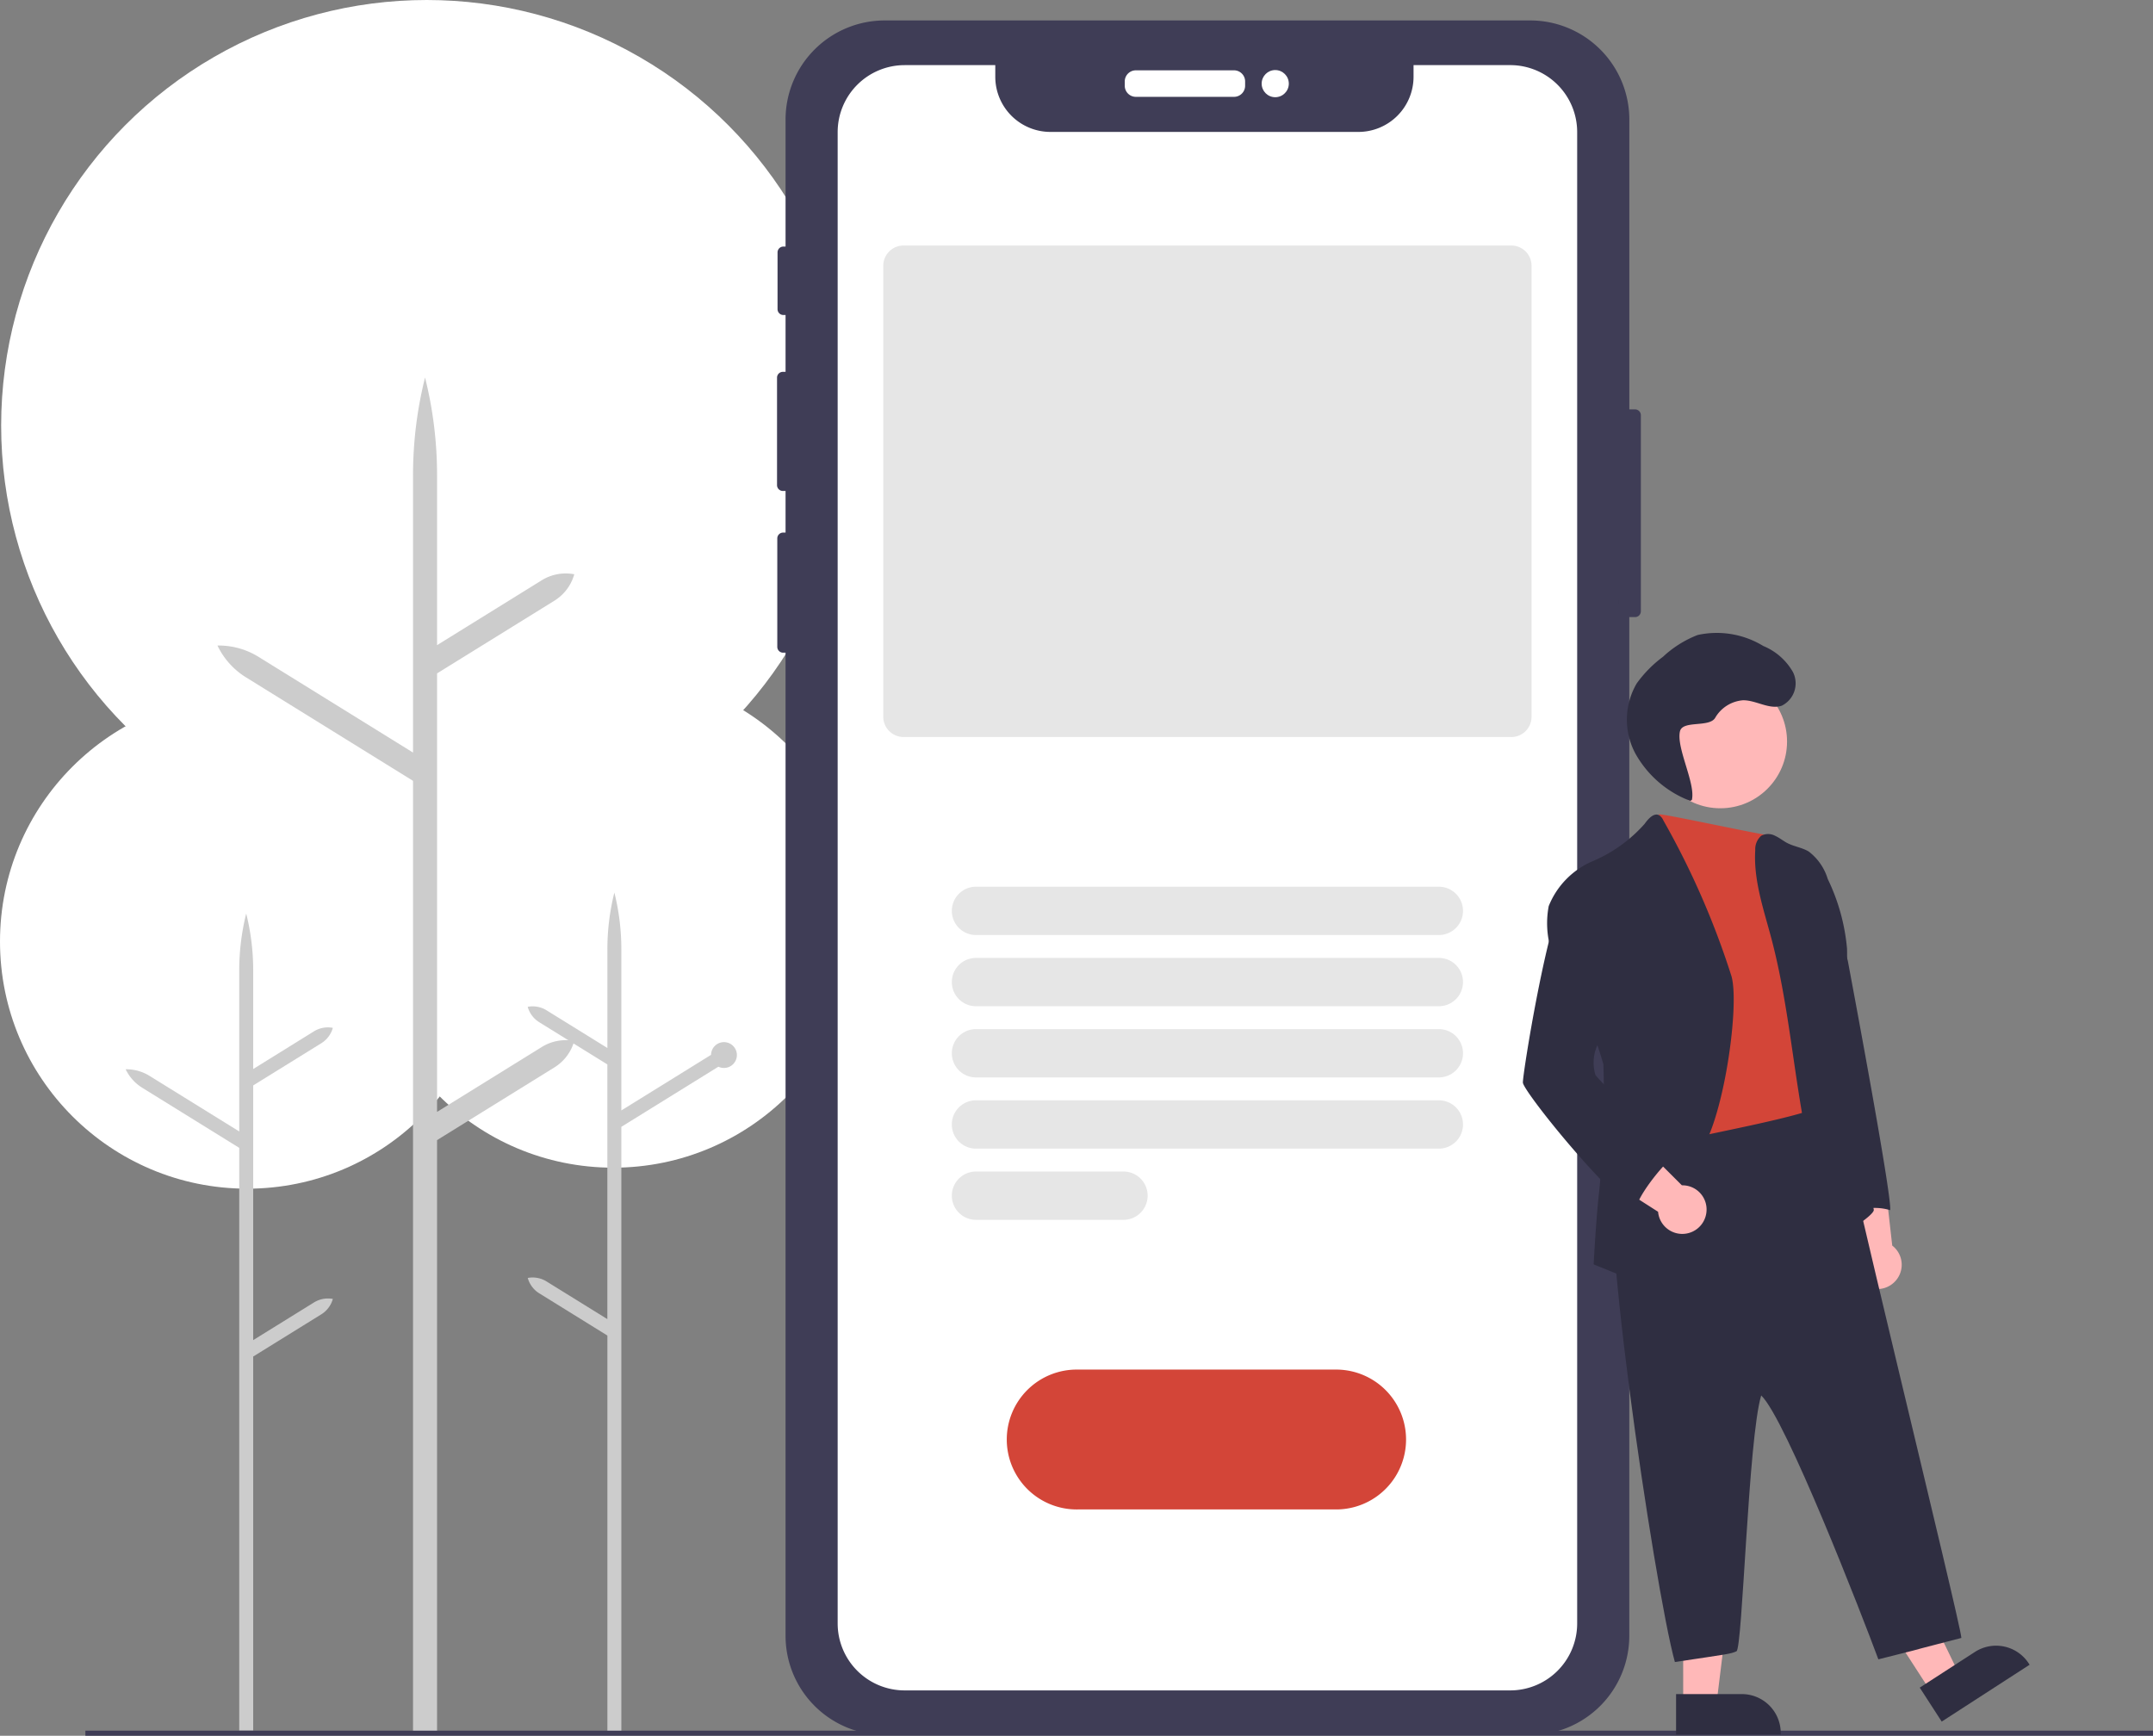 <?xml version="1.0" encoding="utf-8"?>
<svg id="undraw_mobile_life_re_jtih" xmlns="http://www.w3.org/2000/svg" width="150" height="120.943" viewBox="0 0 150 120.943">
  <rect x="0" y="0" width="150" height="120.943" fill="#808080" stroke="none"/>
  <circle id="Ellipse_4" data-name="Ellipse 4" cx="17.222" cy="17.222" r="17.222" transform="translate(25.509 46.917)" fill="#fff"/>
  <path id="Tracé_5793" data-name="Tracé 5793" d="M385.506,486.822l4.236,2.625V471.7l-4.749-2.943a1.842,1.842,0,0,1-.8-1.07h0a1.842,1.842,0,0,1,1.316.244l4.236,2.625v-6.881a16.282,16.282,0,0,1,.486-3.949,16.281,16.281,0,0,1,.486,3.949v11.231l6.25-3.873a.9.9,0,1,1,.512.826l-6.762,4.19v42.321h-.972V490.591l-4.749-2.943a1.842,1.842,0,0,1-.8-1.07h0A1.842,1.842,0,0,1,385.506,486.822Z" transform="translate(-347.428 -397.534)" fill="#ccc"/>
  <circle id="Ellipse_5" data-name="Ellipse 5" cx="17.222" cy="17.222" r="17.222" transform="translate(0 48.38)" fill="#fff"/>
  <path id="Tracé_5794" data-name="Tracé 5794" d="M239.236,495.075,235,497.7V479.955l4.749-2.943a1.842,1.842,0,0,0,.8-1.07h0a1.842,1.842,0,0,0-1.316.243L235,478.811V471.93a16.282,16.282,0,0,0-.486-3.949,16.28,16.28,0,0,0-.486,3.949v11.231l-6.25-3.873a3.063,3.063,0,0,0-1.663-.459,3.063,3.063,0,0,0,1.151,1.285l6.762,4.19v40.6H235V498.844l4.749-2.943a1.842,1.842,0,0,0,.8-1.07h0A1.842,1.842,0,0,0,239.236,495.075Z" transform="translate(-217.36 -404.324)" fill="#ccc"/>
  <circle id="Ellipse_6" data-name="Ellipse 6" cx="29.653" cy="29.653" r="29.653" transform="translate(0.08 0)" fill="#fff"/>
  <path id="Tracé_5795" data-name="Tracé 5795" d="M284.816,303.817l-7.294,4.52V277.784l8.176-5.066a3.172,3.172,0,0,0,1.384-1.842h0a3.171,3.171,0,0,0-2.266.419l-7.294,4.52V263.967a28.032,28.032,0,0,0-.837-6.8,28.03,28.03,0,0,0-.837,6.8V283.3l-10.761-6.668a5.273,5.273,0,0,0-2.864-.79,5.273,5.273,0,0,0,1.982,2.213l11.643,7.215v66.233h1.674v-41.2l8.176-5.066a3.171,3.171,0,0,0,1.384-1.842h0A3.172,3.172,0,0,0,284.816,303.817Z" transform="translate(-247.072 -230.863)" fill="#ccc"/>
  <rect id="Rectangle_883" data-name="Rectangle 883" width="144.051" height="0.354" transform="translate(5.949 120.588)" fill="#3f3d56"/>
  <path id="Tracé_5796" data-name="Tracé 5796" d="M542.025,143.853h-.4V123.661a6.908,6.908,0,0,0-6.908-6.908H489.747a6.908,6.908,0,0,0-6.908,6.908v8.847h-.152a.406.406,0,0,0-.406.406v3.957a.406.406,0,0,0,.406.406h.152v3.96h-.188a.406.406,0,0,0-.406.406v7.488a.406.406,0,0,0,.406.406h.188v2.9h-.17a.406.406,0,0,0-.406.406V160.4a.406.406,0,0,0,.406.406h.17v68.5a6.908,6.908,0,0,0,6.908,6.908h44.967a6.908,6.908,0,0,0,6.908-6.908v-70.98h.4a.406.406,0,0,0,.406-.406v-13.67A.406.406,0,0,0,542.025,143.853Z" transform="translate(-428.109 -115.328)" fill="#3f3d56"/>
  <path id="Tracé_5797" data-name="Tracé 5797" d="M626.587,138.228h-6.838a.775.775,0,0,1-.774-.774v-.3a.775.775,0,0,1,.774-.774h6.838a.775.775,0,0,1,.774.774v.3A.775.775,0,0,1,626.587,138.228Z" transform="translate(-540.613 -131.48)" fill="#fff"/>
  <circle id="Ellipse_7" data-name="Ellipse 7" cx="0.946" cy="0.946" r="0.946" transform="translate(87.9 4.881)" fill="#fff"/>
  <path id="Tracé_5798" data-name="Tracé 5798" d="M552.94,134.313h-6.733v.81a3.845,3.845,0,0,1-3.845,3.845h-21.45a3.843,3.843,0,0,1-3.845-3.841v-.813h-6.313a4.669,4.669,0,0,0-4.669,4.669h0V242.89a4.669,4.669,0,0,0,4.669,4.669H552.94a4.667,4.667,0,0,0,4.667-4.667V138.982a4.667,4.667,0,0,0-4.665-4.669Z" transform="translate(-447.725 -129.776)" fill="#fff"/>
  <path id="Tracé_5799" data-name="Tracé 5799" d="M595.92,657.037H577.848a4.873,4.873,0,1,1,0-9.745H595.92a4.873,4.873,0,0,1,0,9.745Z" transform="translate(-502.763 -551.863)" fill="#d34538"/>
  <path id="Tracé_5800" data-name="Tracé 5800" d="M584.906,460.77H552.658a1.683,1.683,0,0,1,0-3.366h32.248a1.683,1.683,0,1,1,0,3.366Z" transform="translate(-484.661 -395.62)" fill="#e6e6e6" style="isolation: isolate"/>
  <path id="Tracé_5801" data-name="Tracé 5801" d="M584.906,488.77H552.658a1.683,1.683,0,0,1,0-3.366h32.248a1.683,1.683,0,1,1,0,3.366Z" transform="translate(-484.661 -418.659)" fill="#e6e6e6" style="isolation: isolate"/>
  <path id="Tracé_5802" data-name="Tracé 5802" d="M584.906,516.77H552.658a1.683,1.683,0,0,1,0-3.366h32.248a1.683,1.683,0,1,1,0,3.366Z" transform="translate(-484.661 -441.698)" fill="#e6e6e6" style="isolation: isolate"/>
  <path id="Tracé_5803" data-name="Tracé 5803" d="M584.906,544.77H552.658a1.683,1.683,0,0,1,0-3.367h32.248a1.683,1.683,0,1,1,0,3.367Z" transform="translate(-484.661 -464.736)" fill="#e6e6e6" style="isolation: isolate"/>
  <path id="Tracé_5804" data-name="Tracé 5804" d="M562.935,572.77H552.658a1.683,1.683,0,0,1,0-3.366h10.277a1.683,1.683,0,1,1,0,3.366Z" transform="translate(-484.661 -487.775)" fill="#e6e6e6" style="isolation: isolate"/>
  <path id="Tracé_5805" data-name="Tracé 5805" d="M567.775,239.5H525.433a1.413,1.413,0,0,1-1.412-1.412V206.666a1.413,1.413,0,0,1,1.412-1.412h42.342a1.413,1.413,0,0,1,1.412,1.412v31.426a1.413,1.413,0,0,1-1.412,1.412Z" transform="translate(-462.483 -188.148)" fill="#e6e6e6" style="isolation: isolate"/>
  <g id="Groupe_1681" data-name="Groupe 1681" transform="translate(112.784 41.651)" opacity="0.1">
    <path id="Tracé_5806" data-name="Tracé 5806" d="M813.255,344.517v-.734a5.524,5.524,0,0,0,0,.569C813.253,344.407,813.255,344.462,813.255,344.517Z" transform="translate(-813.248 -343.783)"/>
  </g>
  <circle id="Ellipse_8" data-name="Ellipse 8" cx="4.649" cy="4.649" r="4.649" transform="translate(115.206 47.02)" fill="#ffb8b8"/>
  <path id="Tracé_5807" data-name="Tracé 5807" d="M901.527,574.964a1.683,1.683,0,0,0-.114-2.578l-.634-5.631-3.53.964,1.719,5.068a1.692,1.692,0,0,0,2.56,2.177Z" transform="translate(-769.581 -485.597)" fill="#ffb8b8"/>
  <path id="Tracé_5808" data-name="Tracé 5808" d="M736.666,621.741l1.949-1.26-3.934-8.116-2.876,1.86Z" transform="translate(-602.141 -503.864)" fill="#ffb8b8"/>
  <path id="Tracé_5809" data-name="Tracé 5809" d="M0,0H7.293V2.818H2.713A2.713,2.713,0,0,1,0,.105Z" transform="translate(141.403 115.995) rotate(147.104)" fill="#2f2e41"/>
  <path id="Tracé_5810" data-name="Tracé 5810" d="M661.851,628.369h2.321l1.1-8.951h-3.425Z" transform="translate(-544.582 -509.667)" fill="#ffb8b8"/>
  <path id="Tracé_5811" data-name="Tracé 5811" d="M0,0H7.293V2.818H2.713A2.713,2.713,0,0,1,0,.105Z" transform="translate(124.065 120.857) rotate(180)" fill="#2f2e41"/>
  <path id="Tracé_5812" data-name="Tracé 5812" d="M890.793,452.418c-.309,1,.785,2.1,1.138,3.086a19.57,19.57,0,0,1,1.019,2.972c.131.711,3.091,16.407,2.949,17.363a3.683,3.683,0,0,0-2.739.251,8.141,8.141,0,0,1-1.041-3.386,17.731,17.731,0,0,1,.02-2.12c.092-2-.774-4-.8-5.995a11.29,11.29,0,0,0-.164-2.067c-.095-.469-.086-1.348-.188-1.816-.162-.744.535-1.087.5-1.849l-.212-4.163C891.225,453.964,890.493,453.07,890.793,452.418Z" transform="translate(-764.21 -391.518)" fill="#2f2e41"/>
  <path id="Tracé_5813" data-name="Tracé 5813" d="M814.243,539.806c-.746,1.164-2.317,1.416-3.416,2.25-1.679,1.282,2.6,30.073,4.018,35.188,3.731-.56,3.861-.558,4.29-.746s.817-14.813,1.724-17.827c1.7,1.6,7.036,15.341,8.163,18.387,4.477-1.119,0,0,5.783-1.492-.049-1.056-8.545-35.459-8.855-38.169C822.063,538.17,818.12,539.034,814.243,539.806Z" transform="translate(-698.156 -461.439)" fill="#2f2e41"/>
  <path id="Tracé_5814" data-name="Tracé 5814" d="M827.853,428.949c-.461,1.365.167,6.677.213,7.871a26.777,26.777,0,0,1,0,3.256c-.159,1.878-.718,3.768-.343,5.614a31.283,31.283,0,0,1,.784,3.6,10.668,10.668,0,0,0,.32,2.554c1-.431,9.914-1.911,10.569-2.772-.448-2.163-.014-4.4-.312-6.586-.172-1.262-.6-2.476-.8-3.732a35.484,35.484,0,0,0-.6-4.664,13.432,13.432,0,0,0-.952-2.206c-.389-.8-.878-1.462-1.045-1.461C835.268,430.444,827.88,428.827,827.853,428.949Z" transform="translate(-712.269 -372.202)" fill="#d34538"/>
  <path id="Tracé_5815" data-name="Tracé 5815" d="M791.071,461.534a16.892,16.892,0,0,0,1.622-4.845,10.4,10.4,0,0,1,2.542-3.724c1.852-1.357,3.217-10.449,2.591-12.656a56.921,56.921,0,0,0-4.756-10.876.792.792,0,0,0-.258-.329c-.376-.234-.784.227-1.041.587a10.088,10.088,0,0,1-3.622,2.6,5.708,5.708,0,0,0-3.058,3.129,6.437,6.437,0,0,0,.143,2.983,8.086,8.086,0,0,0,1.446,2.593,27.211,27.211,0,0,1,2.221,5.449,67.654,67.654,0,0,1-.3,8.913c-.2,1.67-.38,5.024-.38,5.024Z" transform="translate(-677.192 -372.284)" fill="#2f2e41"/>
  <path id="Tracé_5816" data-name="Tracé 5816" d="M872.44,464.6c-2.844-6.473-2.685-13.839-4.492-20.672-.537-2.028-1.255-4.067-1.125-6.161a1.251,1.251,0,0,1,.415-1,1.018,1.018,0,0,1,.963,0c.306.136.567.359.861.511.475.243,1.028.312,1.484.586a3.767,3.767,0,0,1,1.326,1.912,13.959,13.959,0,0,1,1.344,4.846c.109,3.279-1.345,6.43-.587,9.618a19.1,19.1,0,0,0,.586,1.858,56.468,56.468,0,0,1,1.866,6.72C875.166,463.2,872.559,464.869,872.44,464.6Z" transform="translate(-744.534 -378.533)" fill="#2f2e41"/>
  <path id="Tracé_5817" data-name="Tracé 5817" d="M811.119,558.183a1.683,1.683,0,0,0-1.7-1.942l-4.01-4-2.156,2.957,4.507,2.886a1.692,1.692,0,0,0,3.359.1Z" transform="translate(-692.241 -473.651)" fill="#ffb8b8"/>
  <path id="Tracé_5818" data-name="Tracé 5818" d="M775.523,470.1c.066.6,5.119,6.945,7.864,9.015-.159-.817,1.993-3.481,2.689-3.9-1.74-1.641-5.375-5.448-5.5-5.656a2.948,2.948,0,0,1,.343-2.452,12.361,12.361,0,0,0,.9-7.96,4.548,4.548,0,0,0-1.549-2.584,1.265,1.265,0,0,0-1.258-.244,1.4,1.4,0,0,0-.431.386C777.3,458.274,775.474,469.653,775.523,470.1Z" transform="translate(-669.422 -394.659)" fill="#2f2e41"/>
  <path id="Tracé_5819" data-name="Tracé 5819" d="M820.939,369.055c.271-1.152-1.1-3.63-.829-4.782.184-.78,2.018-.25,2.446-.927a2.46,2.46,0,0,1,1.946-1.235c.921-.01,1.827.673,2.7.378a1.739,1.739,0,0,0,.774-2.352,4.226,4.226,0,0,0-2.06-1.807,6.219,6.219,0,0,0-4.572-.768,7.514,7.514,0,0,0-2.419,1.52,8.429,8.429,0,0,0-1.832,1.86,5,5,0,0,0-.079,4.9,7.369,7.369,0,0,0,3.813,3.281" transform="translate(-703.066 -313.318)" fill="#2f2e41"/>
</svg>
